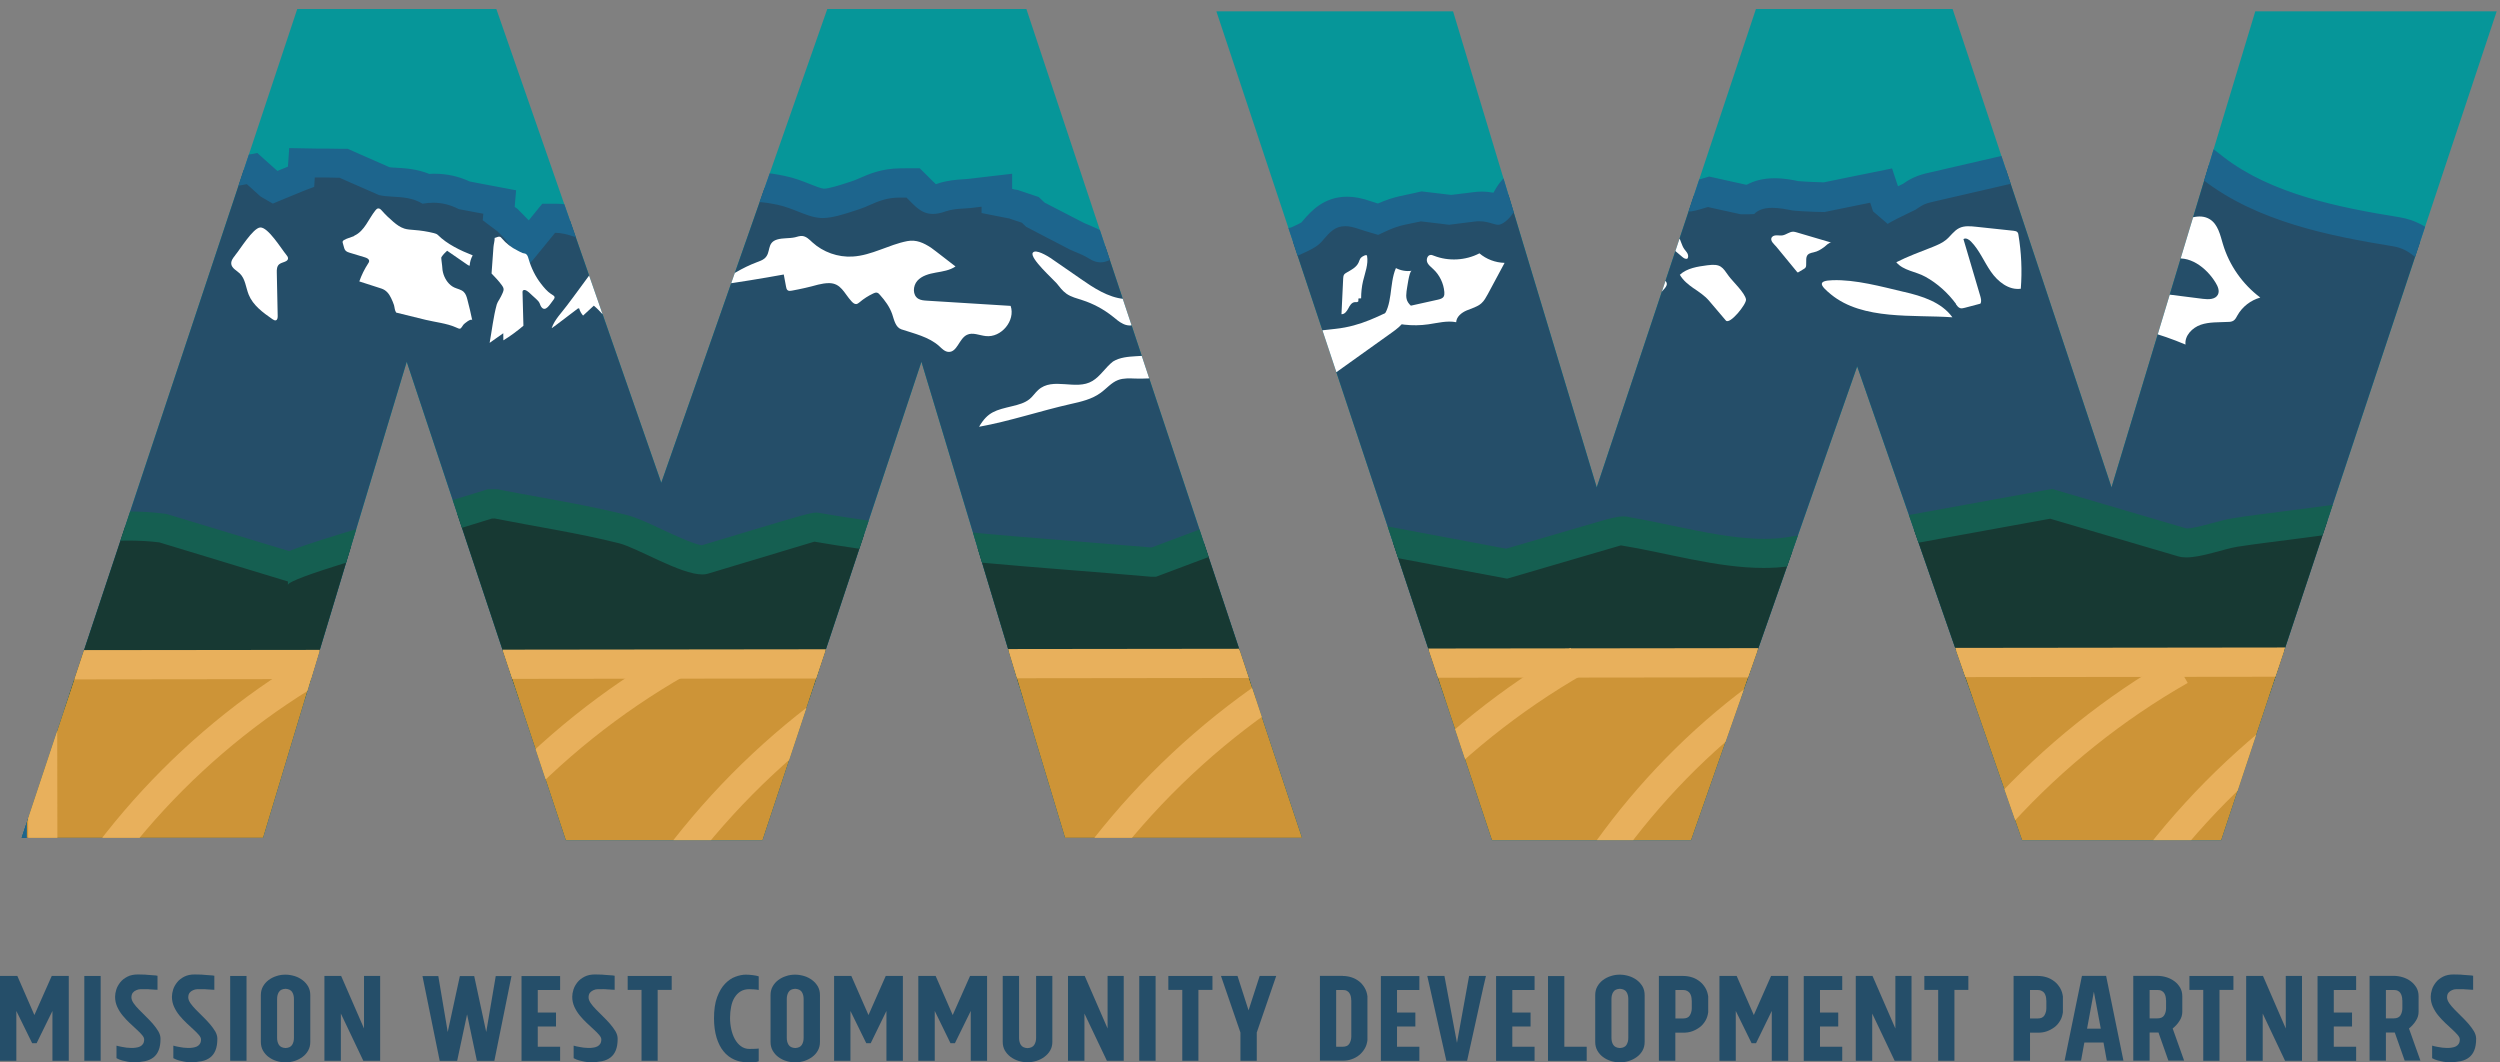 <?xml version="1.0" encoding="UTF-8"?><svg id="a" xmlns="http://www.w3.org/2000/svg" width="249.37" height="105.98" xmlns:xlink="http://www.w3.org/1999/xlink" viewBox="0 0 249.37 105.98"><rect x="0" y="0" width="249.37" height="105.98" fill="#808080" stroke="none"/><defs><clipPath id="b"><rect x="120.99" width="128.38" height="84.09" fill="none" stroke-width="0"/></clipPath><clipPath id="c"><polygon points="221.56 83.8 201.7 83.8 185.25 36.54 168.68 83.8 148.82 83.8 121.33 1.13 144.94 1.13 159.27 48.62 175.15 .9 194.77 .9 210.62 48.62 224.96 1.13 249.04 1.13 221.56 83.8" fill="none" stroke-width="0"/></clipPath><clipPath id="d"><rect x="120.99" width="128.38" height="84.09" fill="none" stroke-width="0"/></clipPath><clipPath id="e"><polygon points="221.56 83.8 201.7 83.8 185.25 36.54 168.68 83.8 148.82 83.8 121.33 1.13 144.94 1.13 159.27 48.62 175.15 .9 194.77 .9 210.62 48.62 224.96 1.13 249.04 1.13 221.56 83.8" fill="none" stroke-width="0"/></clipPath><clipPath id="f"><rect x="1.63" width="128.38" height="84.09" fill="none" stroke-width="0"/></clipPath><clipPath id="g"><polygon points="29.65 .9 49.51 .9 65.96 48.16 82.52 .9 102.38 .9 129.87 83.57 106.24 83.57 91.91 36.08 76.06 83.8 56.44 83.8 40.57 36.08 26.24 83.57 2.16 83.57 29.65 .9" fill="none" stroke-width="0"/></clipPath><clipPath id="h"><rect x="1.63" width="128.38" height="84.09" fill="none" stroke-width="0"/></clipPath><clipPath id="i"><polygon points="29.65 .9 49.51 .9 65.96 48.16 82.52 .9 102.38 .9 129.87 83.57 106.24 83.57 91.91 36.08 76.06 83.8 56.44 83.8 40.57 36.08 26.24 83.57 2.16 83.57 29.65 .9" fill="none" stroke-width="0"/></clipPath></defs><polygon points="1.63 100.84 1.63 105.81 0 105.81 0 97.35 1.73 97.35 3.43 101.25 5.16 97.35 6.86 97.35 6.86 105.81 5.23 105.81 5.23 100.84 3.65 104.06 3.21 104.06 1.63 100.84" fill="#254e69" stroke-width="0"/><rect x="8.41" y="97.35" width="1.63" height="8.46" fill="#254e69" stroke-width="0"/><path d="m15.72,98.73c-.19,0-.37-.02-.54-.03-.15,0-.29-.02-.43-.03-.14,0-.25,0-.31,0-.13,0-.27,0-.42,0s-.29.04-.43.1c-.14.06-.25.14-.34.25-.09.11-.14.27-.14.47,0,.17.07.36.21.57.14.2.32.42.54.64.22.23.45.46.7.7.25.24.48.49.7.74.22.25.39.5.54.74.14.25.21.49.21.73,0,.46-.06.84-.18,1.14s-.29.54-.52.72-.51.31-.85.38c-.34.07-.72.11-1.15.11-.19,0-.39-.02-.58-.06-.17-.03-.35-.07-.54-.12-.2-.05-.39-.13-.57-.23v-1.25c.17.05.35.09.52.12.15.03.31.05.48.08.17.02.32.03.45.03.17,0,.33,0,.49-.03.16-.02.3-.06.42-.12s.22-.15.29-.26c.07-.11.11-.26.11-.44,0-.13-.07-.28-.21-.44-.14-.17-.32-.35-.54-.55-.22-.2-.45-.41-.7-.65-.25-.23-.48-.49-.7-.75-.22-.27-.4-.56-.54-.87-.14-.31-.21-.64-.21-.99,0-.22.04-.46.12-.72s.22-.5.4-.73c.18-.23.42-.41.71-.56.29-.15.64-.22,1.05-.22.1,0,.24,0,.41.01.17,0,.36,0,.55.03.19.01.38.03.56.04.18,0,.32.03.43.05v1.4h.01Z" fill="#254e69" stroke-width="0"/><path d="m21.39,98.73c-.19,0-.37-.02-.54-.03-.15,0-.29-.02-.43-.03-.14,0-.25,0-.31,0-.13,0-.27,0-.42,0-.15,0-.29.04-.43.1-.14.06-.25.14-.34.25-.09.11-.14.27-.14.47,0,.17.07.36.21.57.14.2.32.42.54.64.22.23.45.46.7.7.25.24.48.49.7.74.22.25.39.5.54.74.14.25.21.49.21.73,0,.46-.06.84-.18,1.14-.12.3-.29.54-.52.72-.23.18-.51.31-.85.38-.34.07-.72.11-1.15.11-.19,0-.39-.02-.58-.06-.17-.03-.35-.07-.54-.12-.2-.05-.39-.13-.57-.23v-1.25c.17.05.35.09.52.12.15.03.31.05.48.08.17.02.32.03.45.03.17,0,.33,0,.49-.03s.3-.06.42-.12.22-.15.29-.26c.07-.11.11-.26.11-.44,0-.13-.07-.28-.21-.44-.14-.17-.32-.35-.54-.55-.22-.2-.45-.41-.7-.65-.25-.23-.48-.49-.7-.75-.22-.27-.4-.56-.54-.87-.14-.31-.21-.64-.21-.99,0-.22.04-.46.12-.72.08-.26.22-.5.4-.73.18-.23.42-.41.71-.56s.64-.22,1.05-.22c.1,0,.24,0,.41.01.17,0,.36,0,.55.03.19.01.38.03.56.04.18,0,.32.03.43.05v1.4h.01Z" fill="#254e69" stroke-width="0"/><rect x="22.96" y="97.35" width="1.63" height="8.46" fill="#254e69" stroke-width="0"/><path d="m29.32,99.64c0-.27-.06-.5-.18-.69-.12-.19-.34-.3-.66-.32-.32.02-.54.12-.66.32-.12.19-.18.42-.18.69v3.89c0,.27.06.5.18.69.12.19.34.3.66.32.32-.02.54-.12.66-.32.12-.19.18-.42.18-.69v-3.89Zm-.84-2.42c.3,0,.6.05.9.14.3.09.56.23.79.4.23.17.42.39.57.64.14.25.21.54.21.86v4.67c0,.32-.07.61-.21.86s-.33.47-.57.64c-.23.17-.5.31-.79.4-.29.09-.59.14-.9.14s-.6-.05-.9-.14c-.3-.09-.56-.23-.79-.4s-.42-.39-.56-.64-.21-.54-.21-.86v-4.67c0-.32.07-.61.21-.86s.33-.47.56-.64.49-.31.79-.4c.29-.1.59-.14.9-.14Z" fill="#254e69" stroke-width="0"/><polygon points="36.31 97.35 37.92 97.35 37.92 105.81 36.24 105.81 34 101.1 34 105.81 32.36 105.81 32.36 97.35 34.03 97.35 36.31 102.59 36.31 97.35 36.31 97.35" fill="#254e69" stroke-width="0"/><polygon points="48.5 102.94 49.45 97.36 51.02 97.36 49.31 105.82 47.57 105.82 46.59 101.18 45.6 105.82 43.86 105.82 42.14 97.36 43.72 97.36 44.66 102.94 45.87 97.36 47.3 97.36 48.5 102.94" fill="#254e69" stroke-width="0"/><polygon points="53.64 98.75 53.64 101 55.46 101 55.46 102.39 53.64 102.39 53.64 104.41 55.87 104.41 55.87 105.82 52.02 105.82 52.02 97.36 55.87 97.36 55.87 98.75 53.64 98.75" fill="#254e69" stroke-width="0"/><path d="m61.32,98.73c-.19,0-.37-.02-.54-.03-.15,0-.29-.02-.43-.03s-.25,0-.31,0c-.13,0-.27,0-.42,0-.15,0-.29.04-.43.1-.13.06-.25.14-.34.25-.09.11-.14.27-.14.47,0,.17.07.36.21.57.14.2.32.42.54.64.22.23.45.46.7.7.25.24.48.49.7.74.22.25.39.5.54.74.14.25.21.49.21.73,0,.46-.06.84-.18,1.14-.12.3-.29.54-.52.72-.23.18-.51.31-.85.38s-.72.11-1.15.11c-.19,0-.39-.02-.58-.06-.17-.03-.35-.07-.54-.12-.2-.05-.39-.13-.57-.23v-1.25c.17.05.35.09.52.12.15.03.31.05.48.08.17.02.32.03.45.03.17,0,.33,0,.49-.03.16-.02.3-.06.42-.12.12-.06.22-.15.29-.26.07-.11.11-.26.11-.44,0-.13-.07-.28-.21-.44-.14-.17-.32-.35-.54-.55-.22-.2-.45-.41-.7-.65-.25-.23-.48-.49-.7-.75-.22-.27-.4-.56-.54-.87-.14-.31-.21-.64-.21-.99,0-.22.04-.46.12-.72.08-.26.22-.5.4-.73.18-.23.42-.41.71-.56.29-.15.64-.22,1.05-.22.1,0,.24,0,.41.01.17,0,.36,0,.55.03.19.01.38.03.56.04.18,0,.32.03.43.05v1.4h.01Z" fill="#254e69" stroke-width="0"/><polygon points="63.99 105.81 63.99 98.74 62.61 98.74 62.61 97.35 67 97.35 67 98.74 65.6 98.74 65.6 105.81 63.99 105.81" fill="#254e69" stroke-width="0"/><path d="m71.22,101.59c0-.85.1-1.56.31-2.12.21-.56.47-1.01.79-1.34.32-.33.66-.57,1.03-.7.37-.14.72-.21,1.05-.21.22,0,.45.02.7.05.25.03.44.07.58.12v1.36c-.13-.03-.29-.05-.48-.06-.19-.01-.34-.02-.45-.02-.34,0-.63.07-.88.22-.24.15-.44.35-.6.61-.16.26-.27.56-.34.91s-.11.72-.11,1.12.04.76.12,1.13c.08.37.2.7.36.99.16.29.36.53.61.71.24.18.53.27.85.27.11,0,.26,0,.46-.01.2,0,.35-.02.46-.03v1.27s-.09.04-.19.06c-.08.02-.2.03-.35.04-.15,0-.35,0-.6,0-.47,0-.91-.09-1.31-.27s-.76-.45-1.05-.81c-.3-.36-.53-.82-.7-1.36-.17-.57-.26-1.21-.26-1.94Z" fill="#254e69" stroke-width="0"/><path d="m80.16,99.64c0-.27-.06-.5-.18-.69-.12-.19-.34-.3-.66-.32-.32.02-.54.12-.66.32-.12.19-.18.42-.18.69v3.89c0,.27.06.5.18.69.12.19.34.3.66.32.32-.02.54-.12.66-.32.12-.19.18-.42.18-.69v-3.89Zm-.84-2.42c.3,0,.6.05.9.14.3.09.56.23.79.4.23.17.42.39.57.64.14.25.21.54.21.86v4.67c0,.32-.07.61-.21.86-.14.25-.33.47-.57.64-.23.17-.5.31-.79.4-.29.09-.59.14-.9.14s-.6-.05-.9-.14c-.3-.09-.56-.23-.79-.4-.23-.17-.42-.39-.56-.64-.14-.25-.21-.54-.21-.86v-4.67c0-.32.07-.61.21-.86.14-.25.33-.47.56-.64.23-.17.49-.31.79-.4.29-.1.59-.14.9-.14Z" fill="#254e69" stroke-width="0"/><polygon points="84.83 100.84 84.83 105.81 83.2 105.81 83.2 97.35 84.92 97.35 86.63 101.25 88.35 97.35 90.06 97.35 90.06 105.81 88.42 105.81 88.42 100.84 86.85 104.06 86.41 104.06 84.83 100.84" fill="#254e69" stroke-width="0"/><polygon points="93.24 100.84 93.24 105.81 91.6 105.81 91.6 97.35 93.33 97.35 95.03 101.25 96.76 97.35 98.46 97.35 98.46 105.81 96.83 105.81 96.83 100.84 95.25 104.06 94.81 104.06 93.24 100.84" fill="#254e69" stroke-width="0"/><path d="m104.97,97.35v6.57c0,.32-.07.61-.21.85-.14.25-.33.46-.57.64-.23.18-.5.31-.8.41-.3.09-.6.14-.9.14s-.6-.05-.9-.14c-.29-.09-.56-.23-.79-.4-.23-.17-.42-.39-.57-.64-.14-.25-.21-.54-.21-.86v-6.57h1.63v6.19c0,.27.06.5.18.69.12.19.34.3.66.32.32-.02.54-.12.67-.32.12-.19.19-.42.19-.69v-6.19h1.62Z" fill="#254e69" stroke-width="0"/><polygon points="110.48 97.35 112.09 97.35 112.09 105.81 110.41 105.81 108.17 101.1 108.17 105.81 106.53 105.81 106.53 97.35 108.2 97.35 110.48 102.59 110.48 97.35" fill="#254e69" stroke-width="0"/><rect x="113.64" y="97.35" width="1.63" height="8.46" fill="#254e69" stroke-width="0"/><polygon points="117.93 105.81 117.93 98.74 116.54 98.74 116.54 97.35 120.94 97.35 120.94 98.74 119.54 98.74 119.54 105.81 117.93 105.81" fill="#254e69" stroke-width="0"/><polygon points="125.65 97.35 127.3 97.35 125.36 102.99 125.36 105.81 123.73 105.81 123.73 102.99 121.79 97.35 123.44 97.35 124.54 100.78 125.65 97.35" fill="#254e69" stroke-width="0"/><path d="m134.78,99.77c0-.13-.01-.26-.04-.38-.03-.12-.07-.23-.14-.33-.06-.1-.15-.17-.26-.23-.11-.06-.24-.08-.4-.08h-.66v5.66h.66c.31,0,.53-.1.66-.31.12-.21.19-.44.19-.71v-3.61h-.01Zm-.84-2.42c.3,0,.6.05.88.14.28.09.53.23.75.4.22.17.4.39.55.64.15.25.24.54.28.85v4.38c-.04.32-.13.61-.28.85-.15.25-.33.46-.55.64-.22.18-.47.31-.75.41-.28.1-.57.14-.88.14h-2.28v-8.46h2.28Z" fill="#254e69" stroke-width="0"/><polygon points="139.35 98.75 139.35 101 141.18 101 141.18 102.39 139.35 102.39 139.35 104.41 141.58 104.41 141.58 105.82 137.74 105.82 137.74 97.36 141.58 97.36 141.58 98.75 139.35 98.75" fill="#254e69" stroke-width="0"/><path d="m144.27,105.81l-1.9-8.46h1.71l1.25,6.67,1.21-6.67h1.68c-.16.65-.31,1.34-.47,2.06-.16.72-.31,1.45-.48,2.19-.16.74-.32,1.46-.48,2.18-.16.72-.31,1.39-.45,2.03h-2.08Z" fill="#254e69" stroke-width="0"/><polygon points="150.85 98.75 150.85 101 152.67 101 152.67 102.39 150.85 102.39 150.85 104.41 153.07 104.41 153.07 105.82 149.23 105.82 149.23 97.36 153.07 97.36 153.07 98.75 150.85 98.75" fill="#254e69" stroke-width="0"/><polygon points="156.04 104.41 158.27 104.41 158.27 105.82 154.41 105.82 154.41 97.36 156.04 97.36 156.04 104.41" fill="#254e69" stroke-width="0"/><path d="m162.42,99.64c0-.27-.06-.5-.18-.69-.12-.19-.34-.3-.66-.32-.32.02-.54.12-.66.32-.12.19-.18.42-.18.69v3.89c0,.27.06.5.18.69.12.19.34.3.66.32.32-.02.54-.12.66-.32.12-.19.18-.42.18-.69v-3.89Zm-.84-2.42c.3,0,.6.05.9.14.29.09.56.23.79.4.23.17.42.39.57.64.14.25.21.54.21.86v4.67c0,.32-.07.61-.21.86-.14.25-.33.47-.57.64-.23.17-.5.31-.79.4-.29.09-.59.14-.9.14s-.6-.05-.9-.14c-.3-.09-.56-.23-.79-.4s-.42-.39-.56-.64-.21-.54-.21-.86v-4.67c0-.32.07-.61.21-.86s.33-.47.56-.64.49-.31.79-.4c.29-.1.59-.14.9-.14Z" fill="#254e69" stroke-width="0"/><path d="m168.74,99.78c0-.13-.01-.26-.04-.38-.03-.12-.08-.23-.14-.33-.07-.1-.16-.17-.27-.23-.11-.06-.24-.09-.4-.09h-.77v2.84h.77c.32,0,.54-.1.67-.31.12-.21.19-.44.19-.7v-.8h-.01Zm-3.28-2.43h2.45c.3,0,.6.05.88.14.28.09.53.23.76.41.23.18.41.4.56.65s.24.54.28.85v1.57c-.04.31-.13.6-.28.85s-.33.47-.56.64c-.23.17-.48.31-.76.41-.28.1-.57.14-.88.14h-.8v2.8h-1.64v-8.47Z" fill="#254e69" stroke-width="0"/><polygon points="173.14 100.84 173.14 105.81 171.51 105.81 171.51 97.35 173.23 97.35 174.94 101.25 176.66 97.35 178.37 97.35 178.37 105.81 176.73 105.81 176.73 100.84 175.16 104.06 174.72 104.06 173.14 100.84" fill="#254e69" stroke-width="0"/><polygon points="181.54 98.75 181.54 101 183.36 101 183.36 102.39 181.54 102.39 181.54 104.41 183.76 104.41 183.76 105.82 179.92 105.82 179.92 97.36 183.76 97.36 183.76 98.75 181.54 98.75" fill="#254e69" stroke-width="0"/><polygon points="189.06 97.35 190.67 97.35 190.67 105.81 188.99 105.81 186.75 101.1 186.75 105.81 185.11 105.81 185.11 97.35 186.78 97.35 189.06 102.59 189.06 97.35 189.06 97.35" fill="#254e69" stroke-width="0"/><polygon points="193.33 105.81 193.33 98.74 191.95 98.74 191.95 97.35 196.34 97.35 196.34 98.74 194.95 98.74 194.95 105.81 193.33 105.81" fill="#254e69" stroke-width="0"/><path d="m204.11,99.78c0-.13-.01-.26-.04-.38s-.08-.23-.14-.33c-.07-.1-.16-.17-.27-.23-.11-.06-.24-.09-.4-.09h-.77v2.84h.77c.32,0,.54-.1.67-.31.12-.21.19-.44.19-.7v-.8h-.01Zm-3.27-2.43h2.45c.3,0,.6.05.88.14.28.09.53.23.76.41.23.18.41.4.56.65s.24.54.28.85v1.57c-.04.31-.13.6-.28.85s-.33.47-.56.64c-.23.17-.48.31-.76.41-.28.1-.57.14-.88.14h-.8v2.8h-1.64v-8.47Z" fill="#254e69" stroke-width="0"/><path d="m209.55,102.61l-.69-3.69-.68,3.69h1.37Zm2.24,3.19h-1.64l-.33-1.81h-1.91l-.33,1.81h-1.64l1.73-8.46h2.41l1.73,8.46Z" fill="#254e69" stroke-width="0"/><path d="m216.05,99.77c0-.13-.01-.26-.04-.38-.03-.12-.07-.23-.14-.33-.06-.1-.15-.17-.26-.23-.11-.06-.24-.08-.4-.08h-.79v2.83h.79c.31,0,.53-.1.66-.3.12-.2.19-.44.19-.7v-.81h-.01Zm-.76,3.22h-.87v2.81h-1.63v-8.46h2.42c.3,0,.6.05.9.14.29.09.56.23.79.4.23.17.42.39.57.64.14.25.21.54.21.86v1.54c0,.32-.09.63-.28.91-.18.29-.41.54-.68.76l1.14,3.2h-1.57l-.99-2.81Z" fill="#254e69" stroke-width="0"/><polygon points="219.77 105.81 219.77 98.74 218.39 98.74 218.39 97.35 222.78 97.35 222.78 98.74 221.39 98.74 221.39 105.81 219.77 105.81" fill="#254e69" stroke-width="0"/><polygon points="228 97.35 229.62 97.35 229.62 105.81 227.93 105.81 225.7 101.1 225.7 105.81 224.05 105.81 224.05 97.35 225.73 97.35 228 102.59 228 97.35" fill="#254e69" stroke-width="0"/><polygon points="232.79 98.75 232.79 101 234.61 101 234.61 102.39 232.79 102.39 232.79 104.41 235.02 104.41 235.02 105.82 231.17 105.82 231.17 97.36 235.02 97.36 235.02 98.75 232.79 98.75" fill="#254e69" stroke-width="0"/><path d="m239.62,99.77c0-.13-.01-.26-.04-.38-.03-.12-.07-.23-.14-.33-.06-.1-.15-.17-.26-.23-.11-.06-.24-.08-.4-.08h-.79v2.83h.79c.31,0,.53-.1.66-.3.12-.2.19-.44.19-.7v-.81h-.01Zm-.76,3.22h-.87v2.81h-1.63v-8.46h2.42c.3,0,.6.05.9.14.29.09.56.23.79.4.23.17.42.39.57.64.14.25.21.54.21.86v1.54c0,.32-.09.63-.28.91-.18.29-.41.54-.68.76l1.14,3.2h-1.57l-.99-2.81Z" fill="#254e69" stroke-width="0"/><path d="m246.7,98.73c-.19,0-.37-.02-.54-.03-.15,0-.29-.02-.43-.03-.14,0-.25,0-.31,0-.13,0-.27,0-.42,0-.15,0-.29.04-.43.1-.13.06-.25.14-.34.25-.09.11-.14.27-.14.47,0,.17.07.36.21.57.14.2.32.42.54.64.22.23.45.46.7.7.25.24.48.49.7.74.22.25.39.5.54.74.14.25.21.49.21.73,0,.46-.06.84-.18,1.14-.12.3-.29.54-.52.72-.23.18-.51.31-.85.38s-.72.11-1.15.11c-.19,0-.39-.02-.58-.06-.17-.03-.35-.07-.54-.12-.2-.05-.39-.13-.57-.23v-1.25c.17.05.35.09.52.12.15.03.31.05.48.08.17.02.32.03.45.03.17,0,.33,0,.49-.03s.3-.06.42-.12c.12-.06.22-.15.29-.26.07-.11.11-.26.11-.44,0-.13-.07-.28-.21-.44-.14-.17-.32-.35-.54-.55-.22-.2-.45-.41-.7-.65-.25-.23-.48-.49-.7-.75-.22-.27-.4-.56-.54-.87-.14-.31-.21-.64-.21-.99,0-.22.04-.46.12-.72s.22-.5.4-.73c.18-.23.42-.41.71-.56.29-.15.64-.22,1.05-.22.1,0,.24,0,.41.01.17,0,.36,0,.55.03.19.01.38.03.56.04.18,0,.32.03.43.05v1.4h.01Z" fill="#254e69" stroke-width="0"/><g clip-path="url(#b)"><g clip-path="url(#c)"><polygon points="221.56 83.8 201.7 83.8 185.25 36.54 168.68 83.8 148.82 83.8 121.33 1.13 144.94 1.13 159.27 48.62 175.15 .9 194.77 .9 210.62 48.62 224.96 1.13 249.04 1.13 221.56 83.8" fill="#069699" stroke-width="0"/></g></g><g clip-path="url(#d)"><g clip-path="url(#e)"><path d="m100.39,98.11c-14.36,0-28.82-.03-42.89-.07h-.9c-14.05-.03-28.48-.07-42.83-.07-3.27,0-12.22,0-12.22,0v-2.53s-.05-34.25-.05-34.25c0-3.47-.17-7.05-.35-10.84-.38-8.18-.77-16.59.5-24.32l.31-1.86,1.96-.17h.11c.07,0,3.24.34,5.36,1.41,1.49-.73,2.98-.97,4.07-1.07.05-.02.76-.28.76-.28l.2.04,1.02-.5,1.97-2,2.52-3.35.82-.17,1.1-.64,3.28-.62,1.81,1.62.46.26c.77-.32,1.53-.64,2.31-.95.1-.04.21-.08.32-.13l.09-1.38,4.15.06,4.08,1.78c.28.05.64.07,1.01.1.91.05,2.02.12,3.13.65.26-.03.52-.04.78-.04,1.06,0,2.08.24,3.03.71l3.55.68-.1,1.16.79.6.14.12.8.82.1.12.27.36c.26.35.52.7.8,1.02l2.08-2.55h.69c1.01,0,1.95.31,2.77.59.45.15.88.3,1.27.37l.31.05,1.33.65.03-1.98,2.62.94c.62-.29,1.18-.43,1.29-.45.21-.03.43-.05.65-.05.66,0,1.22.14,1.72.26.2.05.48.12.58.12,1.19-.06,2.27-.84,2.96-1.47l.08-.07c.6-.56,1.33-1.24,2.39-1.66.66-.26,1.36-.39,2.16-.39.84,0,1.63.15,2.37.3.85.17,1.61.48,2.29.74.67.27,1.3.52,1.81.55h.12c.74,0,1.83-.35,2.78-.67l.37-.12c.36-.12.68-.26,1-.4.85-.37,1.92-.83,3.45-.85h1.36s1.07,1.05,1.07,1.05c.57.57.81.57.95.57.21,0,.49-.06.84-.18.79-.27,1.55-.32,2.18-.36.21,0,.41-.03.59-.05l2.72-.32v1.07l1.61.32.15.04,1.58.54.5.47,4.17,2.17c.07.03.22.09.37.15.54.23,1.11.46,1.68.81.21.13.31.15.35.15.06,0,.14-.03.25-.08l1.19-.56,1.6.98h2.91c1.64-.01,3.58.02,5.53.2.02-.01.05-.03.07-.04.54-.29,1.14-.44,1.79-.44.57,0,1.16.12,1.72.34l1.81-.64.22-.05,2.16-.33.33-.15c.56-.25,1.14-.52,1.37-.79l.15-.24c.72-.83,1.61-1.86,3.29-1.86.56,0,1.12.11,1.91.38.42.14.83.26,1.28.39.46-.22.96-.45,1.51-.63.62-.2,1.23-.32,1.78-.43.21-.04,1.03-.22,1.03-.22l2.89.35,2.47-.31c.19-.02.38-.04.57-.04.71,0,1.29.16,1.67.27.03,0,.05.02.08.02.26-.21.5-.54.75-1,.22-.41.6-1.1,1.39-1.59.84-.52,1.73-.52,2.11-.52h.11c1.34,0,2.71-.1,4.03-.19l.51-.04c.2-.01.39-.02.59-.02.85,0,1.7.11,2.43.22.64.09,1.24.17,1.76.17.19,0,.35,0,.51-.04l.13-.02c.23-.02.43-.03.62-.03,1.59,0,3.03.63,4.14,1.83.25,0,.74-.16,1.17-.29l.78-.24,3.45.76h.68c.51-.35,1.25-.64,2.32-.64.85,0,1.73.17,2.14.25l.13.03c.18.02,1.59.12,2.79.13l5.71-1.16.56,1.69.39.33c.43-.22.97-.49,1.68-.83l.18-.09.06-.04c.22-.15.49-.33.83-.49.47-.22.91-.33,1.23-.4l11.9-2.75c.62-.14,1.39-.32,2.26-.32.25,0,.48,0,.7.04,1.4.17,2.47.98,3.33,1.63.26.2.5.39.72.52h1.98l.18.02,1.9.28c.37-.21.91-.53,1.13-.66.83-.5,1.27-.77,1.7-.91l1.25-.45,1.06.81c5.06,3.88,12.03,5.28,18.14,6.27,1.34.22,2.2.79,2.85,1.32l.9.72v1.15c.01,8.05-.08,16.28-.16,24.23-.08,7.98-.17,16.21-.16,24.28v6.31c0,3.83-.01,7.8.02,11.69l.03,4.13h-1.04s-.03,1.02-.03,1.02l-1.45-.04h-5.58c-4.41,0-17.24.03-17.24.03l-106.87.13c-3.28.04-6.55.04-9.83.04Z" fill="#254e69" stroke-width="0"/><path d="m206.84,14.13c-1.03,0-1.94.21-2.6.36l-11.89,2.75c-.36.08-.91.21-1.53.5-.43.21-.77.43-.99.59l-.08.04c-.15.07-.29.14-.43.21l-.59-1.78-2.55.52-.85.17-1.37.28-1.37.28-.67.14c-1.02-.02-2.16-.09-2.47-.12h-.05c-.49-.11-1.41-.29-2.4-.29-1.17,0-2.07.27-2.75.64h-.11l-2.67-.59-.25-.06-.74-.16-.73.22-.25.07-.16.05c-.09.03-.2.06-.3.09-1.29-1.11-2.86-1.69-4.58-1.69-.24,0-.48,0-.72.03h-.1s-.13.03-.13.03c-.1.02-.19.02-.3.02-.41,0-.97-.08-1.55-.16-.78-.11-1.66-.23-2.62-.23-.25,0-.48.01-.7.02l-.51.04c-1.3.09-2.65.19-3.93.19h-.06c-.5,0-1.72,0-2.92.74-1.12.69-1.64,1.64-1.9,2.1-.02.03-.04.06-.05.09-.34-.06-.74-.11-1.18-.11-.26,0-.51.02-.75.05l-1.38.17-.9.11-.44-.05-1.85-.22-.17-.02-.5-.06-.49.11-.16.04c-.19.04-.38.08-.56.12-.59.12-1.25.25-1.96.48-.43.14-.82.3-1.18.46-.24-.07-.47-.14-.69-.22-.93-.32-1.66-.46-2.38-.46-2.35,0-3.63,1.48-4.4,2.37l-.15.18c-.16.11-.61.32-.91.46-.05.02-.1.05-.16.07l-1.14.18-.71.11h-.09s-.31.03-.31.03l-.26.09-.09.03-1.19.42c-.56-.16-1.13-.25-1.7-.25-.76,0-1.48.15-2.15.45-1.86-.15-3.68-.18-5.26-.18h-2.49l-.12-.07-.45-.28-1.34-.83-1.43.67-.05.02c-.54-.3-1.05-.51-1.47-.69-.14-.06-.26-.11-.38-.16l-2.15-1.11-1.78-.92-.13-.12-.46-.44-.6-.2-.2-.07-.34-.11-.68-.23-.06-.02-.18-.06-.19-.04h-.06s-.34-.08-.34-.08v-1.51l-3.26.38-1.09.13c-.16.02-.33.03-.51.04-.67.04-1.58.1-2.57.43-.07.02-.13.04-.18.06-.03-.02-.06-.05-.09-.09l-.2-.19-.17-.17-.29-.29-.86-.85h-1.21s-.41.01-.41.01h-.35c-1.83.02-3.09.57-4.01.97-.32.14-.59.26-.86.34l-.37.12c-.77.25-1.83.59-2.34.6-.29-.02-.86-.25-1.37-.45-.73-.29-1.55-.62-2.53-.82-.81-.17-1.68-.33-2.66-.33s-1.87.16-2.71.5c-1.3.52-2.19,1.34-2.84,1.95l-.08.08c-.39.36-1.13.96-1.91,1.07-.09-.02-.18-.04-.27-.07-.52-.13-1.23-.3-2.07-.3-.3,0-.59.02-.88.07-.21.03-.62.14-1.11.32l-.16-.06-3.85-1.38-.03,1.9c-.28-.06-.64-.18-1.01-.31-.88-.3-1.98-.67-3.23-.67h-1.39l-.88,1.08-.47.58-.04-.05-.13-.13-.04-.04-.34-.35-.35-.35-.05-.05-.15-.16-.18-.13-.06-.04-.06-.04.14-1.66-2.59-.49-.86-.16-1.18-.23c-1.1-.51-2.27-.77-3.48-.77-.18,0-.36,0-.54.02-1.24-.5-2.44-.57-3.29-.62-.23,0-.5-.03-.68-.05l-2.35-1.03-1.11-.49-.18-.08-.54-.24h-.59s-.2,0-.2,0l-1.35-.02h-.92s-2.77-.05-2.77-.05l-.13,1.85c-.35.14-.7.29-1.05.43l-.57-.51-.36-.32-1.07-.96-1.42.27-.48.09-.84.16-.84.16-.16.03-.49.09-.43.25-.14.08-.44.25-.09.05h-.06s-1.07.24-1.07.24l-.66.87-.22.29-1.92,2.54-1.72,1.75-.36.18-.11-.02-.74.27-.24.09c-1.03.11-2.35.34-3.72.9-2.4-1.01-5.29-1.27-5.33-1.27h-.26s-.05,0-.05,0l-.78.07-2.27.19-.37,2.24-.12.74c-1.3,7.88-.9,16.37-.52,24.58.18,3.78.34,7.36.35,10.82l.04,34.25v1.09s.03,2.9.03,2.9h3.88c3.28,0,6.58-.01,9.88-.01,14.46,0,29.07.03,43.19.07,14.13.03,28.76.07,43.24.07,3.31,0,6.61,0,9.91-.01l106.87-.13h2.23c3.47,0,10.18-.02,15.01-.03h5.54l2.89.05.04-1.03h1.1s-.02-2.92-.02-2.92v-1.34s-.02-1.34-.02-1.34c-.03-3.99-.03-8.05-.02-11.97v-6.02c-.01-8.06.08-16.28.16-24.24.09-7.99.17-16.22.16-24.27v-1.85l-1.08-.87-.36-.29c-.76-.61-1.85-1.35-3.54-1.62-5.95-.96-12.7-2.3-17.49-5.99l-.42-.33-1.26-.97-1.5.54-.5.18c-.56.2-1.07.51-1.93,1.02-.27.16-.5.3-.69.41l-1.32-.2h-.07s-.21-.04-.21-.04h-1.7c-.1-.07-.2-.15-.29-.22-.89-.68-2.24-1.7-4.04-1.92-.3-.01-.59-.02-.89-.02Zm0,2.91c.18,0,.35.01.52.03,1.01.12,1.87.77,2.62,1.34.31.24.6.46.87.61l.14.08.1.12h2.5s2.28.35,2.28.35c.35-.15,1.19-.66,1.66-.94.73-.44,1.12-.67,1.4-.77l.5-.18.42.33c5.34,4.09,12.51,5.53,18.81,6.55.94.15,1.55.52,2.17,1.01l.36.29v.46c.01,8.04-.08,16.26-.16,24.21-.09,7.97-.17,16.22-.16,24.3v6.01c0,3.93-.01,8,.02,12v1.34s.02,1.34.02,1.34h-.97s-.02,0-.02,0l-.03.96h-5.62c-4.83.01-11.55.02-15.02.03h-2.23l-106.87.13c-3.29,0-6.59,0-9.9,0-14.48,0-29.06-.03-43.23-.07-14.17-.03-28.74-.07-43.2-.07-3.3,0-6.6,0-9.88,0h-.97v-.96s-.01-.12-.01-.12l-.04-34.25c0-3.52-.17-7.13-.35-10.95-.38-8.06-.76-16.4.48-23.97l.12-.74.75-.06h.09s3.72.47,5.29,1.63c1.55-.95,3.24-1.22,4.47-1.32.02-.01.04-.02.06-.03.07-.03.14-.06.21-.09l.25-.09.26.05h.03l1.67-.82,2.21-2.24,2.03-2.7.22-.29.36-.08c.05,0,.1-.02.15-.03l.5-.29.44-.26.14-.08.16-.03.84-.16.84-.16.48-.09.36.32,1.02.92,1,.58.22.12.54-.23c.81-.34,1.61-.67,2.43-1,.39-.16.78-.3,1.15-.44v-.03l.06-.91h.92s1.35.03,1.35.03h.2l.18.08,1.11.49,2.65,1.16c.42.1.89.13,1.39.16.93.05,1.98.11,2.95.7.35-.06.7-.1,1.05-.1h.01c.89,0,1.75.22,2.55.64l1.59.3.86.16-.06.65.46.35.91.68.06.04.05.05.35.35.34.35.04.04.04.05.03.04c.51.68,1.04,1.41,1.67,1.99.27.25.44.37.59.37.18,0,.33-.17.6-.51.69-.85,1.38-1.7,2.08-2.55,1.25,0,2.51.69,3.75.94l.14.02.13.06,1.27.62c.09.02.17.03.26.05.37.06.79.14,1.2.37.15.08.22.09.24.09s.06-.01.11-.04v-.46l.02-1.35,1.28.46.02.02c.61-.41,1.38-.6,1.39-.6.13-.02.27-.03.42-.03.48,0,.93.11,1.36.22.34.08.66.16.92.16h.05c1.66-.09,3.04-1.06,3.9-1.86l.08-.08c.53-.49,1.13-1.05,1.93-1.37.49-.19,1.01-.29,1.61-.29h.01c.69,0,1.37.13,2.07.27.72.15,1.39.41,2.05.67.78.31,1.51.6,2.25.65.07,0,.14.01.21.01.97,0,2.18-.39,3.24-.74l.37-.12c.41-.13.77-.29,1.13-.45.81-.35,1.64-.72,2.88-.73h.76l.29.29.17.17.18.18c.69.69,1.28.99,1.98.99.37,0,.8-.08,1.3-.26.61-.21,1.24-.25,1.81-.28.23-.01.46-.03.67-.05l1.09-.13v.63l1.67.33,1.02.2h.06s.06.03.06.03l.68.23.34.11.2.07.15.15.26.25,2.13,1.11,2.23,1.16c.18.08.35.15.53.23.47.19.95.39,1.41.68.39.25.76.37,1.12.37.28,0,.56-.07.87-.21l.48-.23.45.28.77.47.06.03h3.31c1.82,0,3.76.03,5.71.23.07,0,.14.02.21.02.02,0,.04-.03.06-.04.08-.06.19-.14.32-.21.33-.17.69-.26,1.09-.26.55,0,1.13.17,1.61.46l2.26-.8.09-.03h.09s.71-.12.71-.12l1.55-.24c.17-.08.34-.16.51-.23.73-.33,1.42-.65,1.88-1.15l.19-.22c.66-.76,1.18-1.36,2.19-1.36.38,0,.81.09,1.42.3.44.15.89.28,1.37.42.17.05.34.1.5.15.12-.06.24-.11.36-.17.47-.22.95-.45,1.48-.62.54-.18,1.08-.28,1.61-.39.21-.04.43-.09.64-.13l.16-.04.17.02,1.85.22.8.1,1.26-.16,1.38-.17c.13-.02.26-.02.39-.02.51,0,.93.12,1.26.22.24.07.44.13.61.13.12,0,.3-.03.59-.23.47-.32.88-.82,1.3-1.58l.02-.04c.17-.31.4-.73.86-1.01.49-.3,1.04-.3,1.34-.3h.11c1.38,0,2.79-.1,4.13-.2l.51-.04c.16-.01.33-.02.49-.02h0c.74,0,1.49.1,2.22.2.69.09,1.34.18,1.96.18h.01c.27,0,.52-.02.74-.06h.03s.03-.01.03-.01c.15,0,.3-.02.44-.02h.01c1.19,0,2.23.46,3.07,1.37.32.32.64.45,1.06.45.47,0,1.02-.17,1.6-.34l.16-.05.25-.07.25.06,3,.66h.9s.46-.02.46-.02c.3-.33.84-.62,1.79-.62h.01c.69,0,1.44.15,1.85.23l.14.03c.25.04,1.95.15,3.21.16l.98-.2,1.37-.28,1.37-.28.85-.17.27.82v.03s1.47,1.26,1.47,1.26c.51-.31,1.29-.7,2.5-1.28.13-.06.23-.11.28-.13.06-.04.11-.07.16-.11.18-.12.38-.26.62-.38.33-.16.65-.23.94-.3l11.9-2.75c.6-.21,1.26-.36,1.96-.36" fill="#1d658d" stroke-width="0"/><path d="m123.38,32.65c.25.09.47-.16.66-.35.36-.38.87-.59,1.35-.8.08-.04.16-.08.21-.15.3-.51-.16-2.61-1.02-2.21-.34.15-1.18,3.52-1.2,3.51Z" fill="#fff" stroke-width="0"/><path d="m135.5,29.77c.09,0,.18,0,.27-.01,0-.58.06-1.16.19-1.72.2-.84.55-1.68.4-2.52-.03-.19-.47.05-.6.18-.13.13-.17.33-.25.5-.22.47-.72.72-1.17.98-.11.06-.22.13-.28.23-.06.11-.07.23-.08.36-.06,1.19-.12,2.38-.17,3.57.31.02.53-.29.68-.57.14-.28.33-.6.64-.63.07,0,.15,0,.22,0,.22-.06.12-.14.15-.36Z" fill="#fff" stroke-width="0"/><path d="m140.81,27.01c-.53.08-1.09-.02-1.57-.27-.71,1.64-.25,3.77-1.48,5.08,1.49.57,3.14.76,4.72.53.92-.13,1.86-.39,2.77-.21.03-.55.53-.95,1.04-1.17s1.07-.35,1.48-.72c.28-.25.45-.58.63-.9.56-1.04,1.12-2.09,1.68-3.13-.91-.02-1.82-.36-2.51-.95-1.38.72-3.09.81-4.54.24-.11-.04-.22-.09-.33-.08-.31.02-.45.43-.34.72s.38.48.6.69c.64.59,1.04,1.43,1.11,2.29.01.16.01.33-.07.46-.12.19-.36.25-.57.3-.9.2-1.81.4-2.7.6-.48-.44-.5-.85-.43-1.43.04-.22.26-2,.5-2.04Z" fill="#fff" stroke-width="0"/><path d="m158.21,24.37c.02-.08,1.52,0,1.68-.02.44-.02.81-.14,1.13-.48.05-.05.1-.12.11-.19.02-.16-.12-.28-.27-.35-.34-.17-.74-.19-1.12-.25-1.44-.21-2.84-.9-4.28-.7-.13.02-.29.06-.34.18-.07.16.08.32.17.46.62.97-.85,1.22-.67,2.04.02.09.09.16.16.22,1.12,1.08,2.19,2.21,3.2,3.39.16.19.35.39.59.42.25.03.48-.14.6-.36.18-.34.1-.77-.07-1.11-.17-.35-.43-.64-.62-.98-.39-.68-.49-1.52-.27-2.27Z" fill="#fff" stroke-width="0"/><path d="m167.81,25.63c.14.12.34.25.51.16.11-.14.08-.35,0-.51-.08-.16-.22-.29-.32-.44-.26-.37-.33-.84-.56-1.23-.24-.41-.77-1.08-1.26-1.2-.3-.07-1.22.22-1.29.56-.06.3,1.15,1.14,1.4,1.35.49.44,1,.87,1.52,1.31Z" fill="#fff" stroke-width="0"/><path d="m182.68,24.2c-1.15-.34-2.31-.68-3.46-1.02-.12-.03-.23-.07-.35-.07-.38,0-.7.31-1.08.37-.3.05-.81-.12-1.04.17-.27.35.26.74.46.99.67.82,1.34,1.64,2.03,2.47.02.02.04.05.07.06.03.01.07,0,.1-.03.17-.1.33-.2.5-.3.07-.04.15-.09.2-.17.04-.06.04-.14.05-.21.04-.39-.11-.93.29-1.15.14-.07.3-.11.45-.14.42-.09.7-.27,1.05-.52.14-.11.53-.51.73-.45Z" fill="#fff" stroke-width="0"/><path d="m189.9,29.11c1.83.42,3.76,1.03,4.85,2.54-3.86-.28-8.94.32-12.11-2.28-1.1-.9-1.39-1.37.15-1.42,2.3-.08,4.89.64,7.1,1.16Z" fill="#fff" stroke-width="0"/><path d="m195.1,30.35c.12.16.24.33.43.39.15.04.31,0,.46-.04.52-.14,1.03-.28,1.55-.41.13-.22.06-.5-.01-.75-.56-1.89-1.12-3.79-1.68-5.69.24-.16.56.04.76.25.84.86,1.29,2.01,1.98,3,.68.99,1.79,1.87,2.98,1.7.14-1.8.06-3.61-.24-5.4-.01-.08-.03-.16-.08-.22-.09-.12-.25-.14-.39-.16-1.25-.13-2.5-.27-3.75-.4-.57-.06-1.17-.12-1.68.13-.53.26-.86.8-1.32,1.18-.39.32-.86.51-1.32.7-1.21.48-2.49.94-3.64,1.53.72.85,1.94.91,2.89,1.44,1.21.66,2.27,1.63,3.08,2.73Z" fill="#fff" stroke-width="0"/><path d="m210.56,22.34c-1-.8-2.02-1.6-3.02-2.4-1.53.45-3.06.9-4.59,1.35,1.96,2.02,3.91,4.05,5.87,6.08.23.23.46.5.5.82.02.26-.09.51-.22.75-.44.8-1.01,1.51-1.71,2.11.5.84,1.62,1.01,2.6,1.14,2.76.36,5.46,1.1,8.01,2.18-.1-.89.68-1.69,1.53-1.98.85-.29,1.8-.23,2.71-.28.19,0,.38-.02.54-.12.19-.12.29-.33.4-.53.48-.86,1.32-1.51,2.28-1.78-1.77-1.33-3.1-3.22-3.73-5.34-.27-.91-.49-1.95-1.29-2.46-1.04-.66-2.41-.05-3.48.56-.5.29-1.01.58-1.37,1.02.97.18,1.11,1.49,1,2.46,1.71-.59,3.5.76,4.42,2.29.22.36.41.81.22,1.18-.25.49-.94.49-1.49.42-1.82-.23-3.64-.46-5.46-.69-.49-.06-1-.13-1.41-.39-.58-.37-.88-1.04-1.15-1.67-.38-.91-.99-1.91-1.2-2.87-.04-.2.03-1.86.05-1.85Z" fill="#fff" stroke-width="0"/><path d="m161.5,27.29c.68.53,1.54.84,2.12,1.48.59.67.77,1.58.93,2.45.31-.87.79-1.67,1.41-2.35.15-.17.32-.36.3-.58-.02-.18-.16-.33-.3-.45-.63-.59-1.27-1.18-1.91-1.77-.15-.14-.3-.28-.49-.35-.17-.06-.35-.07-.53-.07-.92,0-1.83-.07-2.72-.16.09.71.62,1.36,1.18,1.8Z" fill="#fff" stroke-width="0"/><path d="m111.02,36.06c.68-.42,1.51-.48,2.32-.53,3.26-.2,6.52-.37,9.79-.52-2.91,1.87-6.41,2.85-9.89,2.75-.57-.02-1.17-.06-1.72.15-.68.26-1.15.86-1.74,1.28-.86.63-1.94.88-2.98,1.11-3.06.69-6.05,1.71-9.14,2.27.88-1.51,1.68-1.66,3.33-2.06.61-.15,1.24-.31,1.73-.72.31-.26.53-.61.83-.88,1.47-1.36,3.77.09,5.42-.91.79-.47,1.31-1.37,2.05-1.94Z" fill="#fff" stroke-width="0"/><path d="m133.23,32.8c-2.47.27-4.94.55-7.41.82-.3.47-.02,1.1.37,1.51.39.4.9.71,1.17,1.2.33.59.24,1.31.12,1.98-.32,1.75-.82,3.46-1.5,5.11.99.1,2-.02,2.93-.36.32-.12.64-.26.87-.51.68-.73.3-1.93.65-2.86.26-.68.89-1.15,1.48-1.57,2.32-1.65,4.62-3.3,6.94-4.96.46-.33.94-.68,1.21-1.18.26-.5.24-1.2-.22-1.55-2.28,1.08-4.04,2.09-6.62,2.37Z" fill="#fff" stroke-width="0"/><path d="m168.96,28.77c.52.36,1.06.71,1.49,1.2.57.66,1.14,1.33,1.7,2,.38.46,2.09-1.65,2.01-2.11-.11-.65-1.31-1.77-1.71-2.31-.64-.9-.8-1.27-2.14-1.09-.98.13-2.03.28-2.75.95.34.58.85.98,1.39,1.36Z" fill="#fff" stroke-width="0"/><path d="m115,32.14l4.03-.06c.07,0,.15.01.17.08.01.04-.02.09-.04.13-.23.32-.45.63-.68.95.94.05,1.89-.01,2.82-.17l1.28-3.09c-.97-.06-1.97.19-2.82.66-1.48-.86-3.33-.98-4.8-1.86.04.03-.19,1.34-.19,1.51,0,.61.05,1.25.23,1.85Z" fill="#fff" stroke-width="0"/><path d="m9.84,69.44c-4.35,0-6.96-.82-8.19-2.57-1.22-1.74-1.09-5.13-.8-9.37.08-1.17.16-2.28.14-2.96l-.04-1.5h1.5c1.66,0,3.39-.14,5.05-.27,1.73-.14,3.52-.28,5.3-.28,1.2,0,2.29.06,3.32.2l.12.02,12.66,3.84c1.51-.67,4.42-1.6,10.03-3.23.57-.17,1-.29,1.2-.35l8.72-2.68h.6l.14.03c1.34.27,2.7.51,4.05.76,2.79.51,5.68,1.03,8.48,1.74.84.21,1.95.73,3.21,1.32,1.57.74,3.72,1.74,4.73,1.74.09,0,.12,0,.12,0q10.85-3.26,11.06-3.26h.12l.12.02c8.56,1.48,17.36,2.18,25.88,2.86,2.51.2,5.02.4,7.55.62h.14l11.48-4.31,23.73,4.47,11.33-3.31.33.05c1.5.24,3.08.57,4.59.89,3.14.66,6.38,1.34,9.41,1.34.85,0,1.66-.05,2.42-.16,2.02-.29,4.06-.69,6.06-1.08,1.01-.2,2.04-.4,3.05-.58l17.16-3.12s13.02,3.83,13.12,3.86c.05.02.18.04.39.04.76,0,1.89-.3,2.87-.57.72-.2,1.4-.38,2.02-.48,1.49-.23,3-.42,4.5-.61.73-.09,1.47-.19,2.21-.28l13.38-1.78-.89,2.7c0,1.18-.03,2.36-.05,3.56-.07,3.37-.14,6.86.34,10.13l-2.89.43c.09.58.51.91.71.98-.24-.08-1.57-.36-8.35-.36-4.82,0-10.47.14-13.83.22-1.45.04-2.49.06-2.88.06l-192.14.19c-.97,0-2.58.18-4.43.39-2.65.3-5.93.66-8.85.66Z" fill="#173933" stroke-width="0"/><path d="m245.23,48.68l-4.63.62-11.06,1.48c-.73.1-1.47.19-2.21.28-1.48.19-3.02.38-4.53.62-.69.11-1.41.3-2.18.51-.85.23-1.92.52-2.49.52h-.04l-12.72-3.74-.66-.2-.68.12-8.4,1.53-8.4,1.53c-1.02.19-2.06.39-3.08.59-1.97.38-4,.78-5.98,1.06-.68.1-1.42.15-2.21.15-2.87,0-6.04-.67-9.11-1.31-1.37-.29-2.78-.59-4.16-.82-.23-.07-.46-.11-.72-.11-.7,0-1.57.25-2.84.62l-3.9,1.14-5,1.46-22.98-4.32-.8-.15-.76.29-10.82,4.06c-2.45-.21-4.9-.41-7.34-.6-8.47-.67-17.23-1.37-25.7-2.83-.14-.03-.25-.05-.4-.05-.57,0-1.59.31-6.3,1.72-3.42,1.03-4.66,1.4-5.12,1.54-.81-.1-2.88-1.07-4.02-1.6-1.33-.63-2.5-1.17-3.48-1.42-2.85-.72-5.76-1.25-8.57-1.76-1.33-.24-2.71-.49-4.03-.75l-.28-.06h-.97l-.42.13-8.51,2.62c-.2.06-.62.19-1.19.35-1.59.46-4.26,1.24-6.56,1.98-1.2.39-2.26.73-3.14,1.09l-12.02-3.64-.24-.07-.24-.03c-1.09-.14-2.25-.21-3.51-.21-1.85,0-3.66.15-5.42.29-1.72.14-3.33.27-4.93.27H-.54l.09,3c.02.61-.06,1.68-.13,2.81-.32,4.69-.44,8.17,1.06,10.31,2.01,2.86,6.32,3.19,9.39,3.19s6.33-.37,9.01-.67c1.75-.19,3.38-.38,4.27-.38l29.32-.04,28.93-.04,36.13-.04,36.18-.04,30.76-.04,30.8-.04c.42,0,1.41-.02,2.92-.06,3.36-.08,8.99-.22,13.79-.22,6.43,0,7.75.25,7.95.3-.48-.12-1.54-.81-1.75-2.17l2.89-.43,2.89-.43c-.46-3.15-.39-6.58-.32-9.89.02-1.1.05-2.23.05-3.35l.02-.05.07-.21,1.45-4.41Zm-195.93,3.03c4.13.82,8.36,1.45,12.45,2.48,1.85.47,6.13,3.11,8.3,3.11.2,0,.38-.02.54-.07l10.64-3.2c11.12,1.92,22.33,2.51,33.61,3.5h.47l11.35-4.26,23.67,4.45,11.35-3.32c4.55.73,9.54,2.25,14.23,2.25.88,0,1.77-.05,2.62-.18,3.07-.44,6.12-1.11,9.16-1.67,5.61-1.02,11.21-2.04,16.81-3.06,0,0,12.76,3.75,12.79,3.76.24.07.51.1.8.1,1.55,0,3.72-.85,5.11-1.07,2.22-.34,4.45-.59,6.68-.89,3.69-.49,7.38-.98,11.06-1.48-.08.24-.16.47-.24.71.01,4.68-.38,9.51.3,14.15-.07-.48-4.17-.63-9.1-.63-6.9,0-15.41.28-16.72.28-20.52.03-41.04.05-61.56.08-24.1.03-48.2.06-72.3.09-19.42.02-38.83.05-58.25.07-2.52,0-8.41,1.05-13.28,1.05-3.2,0-5.95-.45-6.99-1.95-1.43-2.04-.32-8.93-.4-11.54,3.46,0,6.91-.55,10.35-.55,1.04,0,2.1.05,3.14.18l12.83,3.9v.35c0-.67,10.49-3.6,11.85-4.01,2.84-.87,5.67-1.75,8.51-2.62h.23" fill="#155f51" stroke-width="0"/><rect x="2.68" y="64.88" width="238.1" height="31.92" fill="#cd9437" stroke-width="0"/><path d="m240.89,64.57l-238.1.29.04,31.92,238.1-.29-.04-31.92Zm-2.92,2.92l.03,26.08-232.26.28-.04-26.08,232.27-.28" fill="#e8b05c" stroke-width="0"/><path d="m102.67,99.74l-2.66-1.21c6.43-14.07,17.42-26.05,30.94-33.77l1.45,2.53c-13,7.41-23.56,18.93-29.74,32.45Z" fill="#e8b05c" stroke-width="0"/><path d="m188.49,100.57l-2.66-1.21c6.43-14.06,17.42-26.05,30.94-33.77l1.45,2.53c-13,7.41-23.56,18.93-29.74,32.45Z" fill="#e8b05c" stroke-width="0"/><path d="m207.83,100.54l-2.66-1.21c6.43-14.06,17.42-26.05,30.94-33.77l1.45,2.53c-13.01,7.42-23.56,18.94-29.74,32.45Z" fill="#e8b05c" stroke-width="0"/><path d="m128.37,99.61l-2.66-1.21c6.43-14.06,17.42-26.05,30.94-33.77l1.45,2.53c-13,7.42-23.56,18.94-29.74,32.45Z" fill="#e8b05c" stroke-width="0"/><path d="m154.38,98.25l-2.68-1.16c5.87-13.47,15.9-24.98,28.25-32.38l1.5,2.5c-11.84,7.09-21.45,18.11-27.08,31.03Z" fill="#e8b05c" stroke-width="0"/></g></g><g clip-path="url(#f)"><g clip-path="url(#g)"><polygon points="29.65 .9 49.51 .9 65.96 48.16 82.52 .9 102.38 .9 129.87 83.57 106.24 83.57 91.91 36.08 76.06 83.8 56.44 83.8 40.57 36.08 26.24 83.57 2.16 83.57 29.65 .9" fill="#069699" stroke-width="0"/></g></g><g clip-path="url(#h)"><g clip-path="url(#i)"><path d="m100.39,98.11c-14.36,0-28.82-.03-42.89-.07h-.9c-14.05-.03-28.48-.07-42.83-.07-3.27,0-12.22,0-12.22,0v-2.53s-.05-34.25-.05-34.25c0-3.47-.17-7.05-.35-10.84-.38-8.18-.77-16.59.5-24.32l.31-1.86,1.96-.17h.11c.07,0,3.24.34,5.36,1.41,1.49-.73,2.98-.97,4.07-1.07.05-.02.76-.28.76-.28l.2.04,1.02-.5,1.97-2,2.52-3.35.82-.17,1.1-.64,3.28-.62,1.81,1.62.46.26c.77-.32,1.53-.64,2.31-.95.1-.04.21-.08.32-.13l.09-1.38,4.15.06,4.08,1.78c.28.05.64.07,1.01.1.91.05,2.02.12,3.13.65.26-.03.52-.04.78-.04,1.06,0,2.08.24,3.03.71l3.55.68-.1,1.16.79.6.14.12.8.82.1.12.27.36c.26.35.52.7.8,1.02l2.08-2.55h.69c1.01,0,1.95.31,2.77.59.45.15.88.3,1.27.37l.31.05,1.33.65.03-1.98,2.62.94c.62-.29,1.18-.43,1.29-.45.21-.03.43-.05.65-.05.66,0,1.22.14,1.72.26.2.05.48.12.58.12,1.19-.06,2.27-.84,2.96-1.47l.08-.07c.6-.56,1.33-1.24,2.39-1.66.66-.26,1.36-.39,2.16-.39.84,0,1.63.15,2.37.3.85.17,1.61.48,2.29.74.67.27,1.3.52,1.81.55h.12c.74,0,1.83-.35,2.78-.67l.37-.12c.36-.12.68-.26,1-.4.85-.37,1.92-.83,3.45-.85h1.36s1.07,1.05,1.07,1.05c.57.57.81.57.95.57.21,0,.49-.06.84-.18.79-.27,1.55-.32,2.18-.36.21,0,.41-.03.59-.05l2.72-.32v1.07l1.61.32.15.04,1.58.54.5.47,4.17,2.17c.07.03.22.09.37.15.54.23,1.11.46,1.68.81.21.13.31.15.35.15.06,0,.14-.03.25-.08l1.19-.56,1.6.98h2.91c1.64-.01,3.58.02,5.53.2.02-.01.05-.03.07-.04.54-.29,1.14-.44,1.79-.44.57,0,1.16.12,1.72.34l1.81-.64.22-.05,2.16-.33.33-.15c.56-.25,1.14-.52,1.37-.79l.15-.24c.72-.83,1.61-1.86,3.29-1.86.56,0,1.12.11,1.91.38.42.14.83.26,1.28.39.46-.22.96-.45,1.51-.63.62-.2,1.23-.32,1.78-.43.21-.04,1.03-.22,1.03-.22l2.89.35,2.47-.31c.19-.02.38-.04.57-.04.71,0,1.29.16,1.67.27.03,0,.05.02.08.02.26-.21.5-.54.75-1,.22-.41.6-1.1,1.39-1.59.84-.52,1.73-.52,2.11-.52h.11c1.34,0,2.71-.1,4.03-.19l.51-.04c.2-.01.39-.02.59-.02.85,0,1.7.11,2.43.22.64.09,1.24.17,1.76.17.19,0,.35,0,.51-.04l.13-.02c.23-.02.43-.03.62-.03,1.59,0,3.03.63,4.14,1.83.25,0,.74-.16,1.17-.29l.78-.24,3.45.76h.68c.51-.35,1.25-.64,2.32-.64.85,0,1.73.17,2.14.25l.13.03c.18.02,1.59.12,2.79.13l5.71-1.16.56,1.69.39.33c.43-.22.97-.49,1.68-.83l.18-.09.06-.04c.22-.15.49-.33.83-.49.47-.22.91-.33,1.23-.4l11.9-2.75c.62-.14,1.39-.32,2.26-.32.25,0,.48,0,.7.04,1.4.17,2.47.98,3.33,1.63.26.2.5.39.72.52h1.98l.18.02,1.9.28c.37-.21.91-.53,1.13-.66.83-.5,1.27-.77,1.7-.91l1.25-.45,1.06.81c5.06,3.88,12.03,5.28,18.14,6.27,1.34.22,2.2.79,2.85,1.32l.9.72v1.15c.01,8.05-.08,16.28-.16,24.23-.08,7.98-.17,16.21-.16,24.28v6.31c0,3.83-.01,7.8.02,11.69l.03,4.13h-1.04s-.03,1.02-.03,1.02l-1.45-.04h-5.58c-4.41,0-17.24.03-17.24.03l-106.87.13c-3.28.04-6.55.04-9.83.04Z" fill="#254e69" stroke-width="0"/><path d="m206.84,14.13c-1.03,0-1.94.21-2.6.36l-11.89,2.75c-.36.08-.91.21-1.53.5-.43.21-.77.43-.99.59l-.08.04c-.15.07-.29.14-.43.21l-.59-1.78-2.55.52-.85.17-1.37.28-1.37.28-.67.14c-1.02-.02-2.16-.09-2.47-.12h-.05c-.49-.11-1.41-.29-2.4-.29-1.17,0-2.07.27-2.75.64h-.11l-2.67-.59-.25-.06-.74-.16-.73.22-.25.07-.16.05c-.09.03-.2.06-.3.09-1.29-1.11-2.86-1.69-4.58-1.69-.24,0-.48,0-.72.03h-.1s-.13.03-.13.03c-.1.02-.19.02-.3.02-.41,0-.97-.08-1.55-.16-.78-.11-1.66-.23-2.62-.23-.25,0-.48.01-.7.02l-.51.04c-1.3.09-2.65.19-3.93.19h-.06c-.5,0-1.72,0-2.92.74-1.12.69-1.64,1.64-1.9,2.1-.02.03-.04.06-.05.09-.34-.06-.74-.11-1.18-.11-.26,0-.51.02-.75.05l-1.38.17-.9.11-.44-.05-1.85-.22-.17-.02-.5-.06-.49.11-.16.04c-.19.04-.38.08-.56.12-.59.12-1.25.25-1.96.48-.43.14-.82.3-1.18.46-.24-.07-.47-.14-.69-.22-.93-.32-1.66-.46-2.38-.46-2.35,0-3.63,1.48-4.4,2.37l-.15.18c-.16.11-.61.32-.91.46-.05.02-.1.05-.16.07l-1.14.18-.71.11h-.09s-.31.03-.31.03l-.26.09-.09.03-1.19.42c-.56-.16-1.13-.25-1.7-.25-.76,0-1.48.15-2.15.45-1.86-.15-3.68-.18-5.26-.18h-2.49l-.12-.07-.45-.28-1.34-.83-1.43.67-.05.02c-.54-.3-1.05-.51-1.47-.69-.14-.06-.26-.11-.38-.16l-2.15-1.11-1.78-.92-.13-.12-.46-.44-.6-.2-.2-.07-.34-.11-.68-.23-.06-.02-.18-.06-.19-.04h-.06s-.34-.08-.34-.08v-1.51l-3.26.38-1.09.13c-.16.02-.33.03-.51.04-.67.04-1.58.1-2.57.43-.07.02-.13.04-.18.06-.03-.02-.06-.05-.09-.09l-.2-.19-.17-.17-.29-.29-.86-.85h-1.21s-.41.01-.41.01h-.35c-1.83.02-3.09.57-4.01.97-.32.14-.59.26-.86.34l-.37.12c-.77.25-1.83.59-2.34.6-.29-.02-.86-.25-1.37-.45-.73-.29-1.55-.62-2.53-.82-.81-.17-1.68-.33-2.66-.33s-1.87.16-2.71.5c-1.3.52-2.19,1.34-2.84,1.95l-.08.08c-.39.36-1.13.96-1.91,1.07-.09-.02-.18-.04-.27-.07-.52-.13-1.23-.3-2.07-.3-.3,0-.59.02-.88.07-.21.03-.62.14-1.11.32l-.16-.06-3.85-1.38-.03,1.9c-.28-.06-.64-.18-1.01-.31-.88-.3-1.98-.67-3.23-.67h-1.39l-.88,1.08-.47.58-.04-.05-.13-.13-.04-.04-.34-.35-.35-.35-.05-.05-.15-.16-.18-.13-.06-.04-.06-.04.14-1.66-2.59-.49-.86-.16-1.18-.23c-1.1-.51-2.27-.77-3.48-.77-.18,0-.36,0-.54.02-1.24-.5-2.44-.57-3.29-.62-.23,0-.5-.03-.68-.05l-2.35-1.03-1.11-.49-.18-.08-.54-.24h-.59s-.2,0-.2,0l-1.35-.02h-.92s-2.77-.05-2.77-.05l-.13,1.85c-.35.14-.7.29-1.05.43l-.57-.51-.36-.32-1.07-.96-1.42.27-.48.09-.84.16-.84.16-.16.03-.49.09-.43.25-.14.08-.44.25-.09.05h-.06s-1.07.24-1.07.24l-.66.87-.22.29-1.92,2.54-1.72,1.75-.36.18-.11-.02-.74.27-.24.09c-1.03.11-2.35.34-3.72.9-2.4-1.01-5.29-1.27-5.33-1.27h-.26s-.05,0-.05,0l-.78.07-2.27.19-.37,2.24-.12.74c-1.3,7.88-.9,16.37-.52,24.58.18,3.78.34,7.36.35,10.82l.04,34.25v1.09s.03,2.9.03,2.9h3.88c3.28,0,6.58-.01,9.88-.01,14.46,0,29.07.03,43.19.07,14.13.03,28.76.07,43.24.07,3.31,0,6.61,0,9.91-.01l106.87-.13h2.23c3.47,0,10.18-.02,15.01-.03h5.54l2.89.05.04-1.03h1.1s-.02-2.92-.02-2.92v-1.34s-.02-1.34-.02-1.34c-.03-3.99-.03-8.05-.02-11.97v-6.02c-.01-8.06.08-16.28.16-24.24.09-7.99.17-16.22.16-24.27v-1.85l-1.08-.87-.36-.29c-.76-.61-1.85-1.35-3.54-1.62-5.95-.96-12.7-2.3-17.49-5.99l-.42-.33-1.26-.97-1.5.54-.5.18c-.56.2-1.07.51-1.93,1.02-.27.16-.5.3-.69.41l-1.32-.2h-.07s-.21-.04-.21-.04h-1.7c-.1-.07-.2-.15-.29-.22-.89-.68-2.24-1.7-4.04-1.92-.3-.01-.59-.02-.89-.02Zm0,2.91c.18,0,.35.01.52.03,1.01.12,1.87.77,2.62,1.34.31.24.6.46.87.61l.14.08.1.12h2.5s2.28.35,2.28.35c.35-.15,1.19-.66,1.66-.94.73-.44,1.12-.67,1.4-.77l.5-.18.42.33c5.34,4.09,12.51,5.53,18.81,6.55.94.15,1.55.52,2.17,1.01l.36.29v.46c.01,8.04-.08,16.26-.16,24.21-.09,7.97-.17,16.22-.16,24.3v6.01c0,3.93-.01,8,.02,12v1.34s.02,1.34.02,1.34h-.97s-.02,0-.02,0l-.03.96h-5.62c-4.83.01-11.55.02-15.02.03h-2.23l-106.87.13c-3.29,0-6.59,0-9.9,0-14.48,0-29.06-.03-43.23-.07-14.17-.03-28.74-.07-43.2-.07-3.3,0-6.6,0-9.88,0h-.97v-.96s-.01-.12-.01-.12l-.04-34.25c0-3.52-.17-7.13-.35-10.95-.38-8.06-.76-16.4.48-23.97l.12-.74.75-.06h.09s3.72.47,5.29,1.63c1.55-.95,3.24-1.22,4.47-1.32.02-.01.04-.02.06-.03.07-.03.14-.06.21-.09l.25-.09.26.05h.03l1.67-.82,2.21-2.24,2.03-2.7.22-.29.36-.08c.05,0,.1-.02.15-.03l.5-.29.44-.26.14-.08.16-.03.84-.16.84-.16.48-.09.36.32,1.02.92,1,.58.22.12.54-.23c.81-.34,1.61-.67,2.43-1,.39-.16.78-.3,1.15-.44v-.03l.06-.91h.92s1.35.03,1.35.03h.2l.18.08,1.11.49,2.65,1.16c.42.1.89.13,1.39.16.93.05,1.98.11,2.95.7.35-.06.7-.1,1.05-.1h.01c.89,0,1.75.22,2.55.64l1.59.3.86.16-.06.65.46.35.91.68.06.04.05.05.35.35.34.35.04.04.04.05.03.04c.51.68,1.04,1.41,1.67,1.99.27.25.44.37.59.37.18,0,.33-.17.6-.51.69-.85,1.38-1.7,2.08-2.55,1.25,0,2.51.69,3.75.94l.14.02.13.06,1.27.62c.09.02.17.03.26.05.37.06.79.14,1.2.37.15.08.22.09.24.09s.06-.01.11-.04v-.46l.02-1.35,1.28.46.02.02c.61-.41,1.38-.6,1.39-.6.13-.02.27-.03.42-.03.48,0,.93.11,1.36.22.34.08.66.16.92.16h.05c1.66-.09,3.04-1.06,3.9-1.86l.08-.08c.53-.49,1.13-1.05,1.93-1.37.49-.19,1.01-.29,1.61-.29h.01c.69,0,1.37.13,2.07.27.72.15,1.39.41,2.05.67.78.31,1.51.6,2.25.65.07,0,.14.01.21.01.97,0,2.18-.39,3.24-.74l.37-.12c.41-.13.77-.29,1.13-.45.81-.35,1.64-.72,2.88-.73h.76l.29.29.17.17.18.18c.69.69,1.28.99,1.98.99.37,0,.8-.08,1.3-.26.61-.21,1.24-.25,1.81-.28.23-.01.46-.03.67-.05l1.09-.13v.63l1.67.33,1.02.2h.06s.06.03.06.03l.68.23.34.11.2.07.15.15.26.25,2.13,1.11,2.23,1.16c.18.08.35.15.53.23.47.19.95.39,1.41.68.39.25.76.37,1.12.37.28,0,.56-.07.87-.21l.48-.23.45.28.77.47.06.03h3.31c1.82,0,3.76.03,5.71.23.07,0,.14.02.21.02.02,0,.04-.03.06-.04.08-.06.19-.14.32-.21.33-.17.69-.26,1.09-.26.55,0,1.13.17,1.61.46l2.26-.8.09-.03h.09s.71-.12.71-.12l1.55-.24c.17-.08.34-.16.51-.23.73-.33,1.42-.65,1.88-1.15l.19-.22c.66-.76,1.18-1.36,2.19-1.36.38,0,.81.09,1.42.3.44.15.89.28,1.37.42.17.05.34.1.5.15.12-.06.24-.11.36-.17.47-.22.95-.45,1.48-.62.54-.18,1.08-.28,1.61-.39.21-.04.43-.09.64-.13l.16-.04.17.02,1.85.22.8.1,1.26-.16,1.38-.17c.13-.02.26-.02.39-.02.51,0,.93.12,1.26.22.24.07.44.13.61.13.12,0,.3-.03.59-.23.47-.32.88-.82,1.3-1.58l.02-.04c.17-.31.4-.73.86-1.01.49-.3,1.04-.3,1.34-.3h.11c1.38,0,2.79-.1,4.13-.2l.51-.04c.16-.01.33-.02.49-.02h0c.74,0,1.49.1,2.22.2.69.09,1.34.18,1.96.18h.01c.27,0,.52-.02.74-.06h.03s.03-.01.03-.01c.15,0,.3-.02.44-.02h.01c1.19,0,2.23.46,3.07,1.37.32.32.64.45,1.06.45.47,0,1.02-.17,1.6-.34l.16-.05.25-.07.25.06,3,.66h.9s.46-.02.46-.02c.3-.33.84-.62,1.79-.62h.01c.69,0,1.44.15,1.85.23l.14.03c.25.04,1.95.15,3.21.16l.98-.2,1.37-.28,1.37-.28.85-.17.27.82v.03s1.47,1.26,1.47,1.26c.51-.31,1.29-.7,2.5-1.28.13-.06.23-.11.28-.13.06-.04.11-.07.16-.11.18-.12.38-.26.62-.38.33-.16.65-.23.94-.3l11.9-2.75c.6-.21,1.26-.36,1.96-.36" fill="#1d658d" stroke-width="0"/><path d="m82.68,28.24c1.22,0,1.51,1.01,2.26,1.82.13.14.29.29.48.27.12-.02.22-.1.32-.18.41-.35.88-.65,1.37-.88.11-.05.23-.1.35-.08.13.02.23.12.31.22.52.58.98,1.21,1.23,1.94.19.58.33,1.3.91,1.5,1.23.41,2.76.75,3.78,1.68.27.25.55.55.92.57.87.05,1.05-1.32,1.84-1.7.57-.28,1.23.05,1.87.12,1.55.19,2.99-1.54,2.49-3.01-2.79-.17-5.59-.35-8.37-.52-.29-.02-.59-.04-.84-.19-.59-.35-.55-1.28-.1-1.79.45-.51,1.17-.7,1.85-.82.68-.12,1.39-.22,1.96-.61-.01,0-2.22-1.73-2.45-1.88-.73-.47-1.45-.82-2.36-.65-1.86.36-3.55,1.43-5.45,1.54-1.46.09-2.95-.44-4.02-1.42-.29-.27-.6-.59-1-.63-.25-.02-.49.07-.73.13-.58.13-1.2.05-1.78.22-1.09.33-.57,1.31-1.26,1.89-.21.18-.49.27-.75.37-1.47.55-2.81,1.39-4.07,2.32,2.25-.32,4.49-.68,6.74-1.09.08.41.15.82.23,1.23.02.13.06.28.17.35.11.08.27.06.41.03.88-.16,1.76-.36,2.62-.6.34-.08.71-.15,1.08-.15Z" fill="#fff" stroke-width="0"/><path d="m55.3,32.55c.66-.5,2.36-1.79,2.36-1.79h.11c.07.27.21.51.39.72l1.07-.99c.17.15.35.29.5.46.05.06.68.74.7.66.28-1.08.49-2.17.64-3.27.01-.07.02-.15.06-.21.18-.32.99-.39,1.32-.48.11-.03.18-.05.19-.16-.12-.05-.23-.09-.35-.14-.77-.3-1.55-.66-2.35-.9-.44-.13-.6.25-.83.56-.26.35-.52.7-.77,1.05-.59.8-1.17,1.6-1.77,2.39-.53.72-1.25,1.42-1.54,2.27,0,.03.1-.05.26-.17Z" fill="#fff" stroke-width="0"/><path d="m35.26,23.57c-.31.13-.65.2-.94.37-.06.04-.12.08-.14.14-.02.06,0,.13.02.19.17.52.1.77.65.93.52.15,1.03.31,1.55.47.19.06.41.16.42.35.01.1-.05.19-.11.28-.36.55-.65,1.15-.87,1.77.73.24,1.46.47,2.2.71.48.16.76.51.97.95.1.22.22.47.29.7.07.25.06.52.22.75.97.24,1.96.48,2.93.72.95.23,2.11.35,2.99.74.52.23.45.23.79-.26.05-.07.81-.72.88-.41-.14-.7-.31-1.4-.49-2.09-.07-.28-.16-.57-.37-.77-.26-.24-.63-.29-.95-.44-.52-.25-.87-.76-1.05-1.28-.1-.3-.14-.59-.15-.9,0-.13-.12-.76-.07-.84.16-.24.35-.45.57-.64.65.45,1.3.9,1.97,1.36.08.06.17.12.28.13.02-.36.12-.71.3-1.03-1.2-.47-2.55-1.11-3.47-2.03-.11-.11-.26-.15-.41-.19-.64-.16-1.29-.26-1.96-.31-.33-.03-.67-.04-.98-.14-.41-.13-.76-.39-1.08-.66-.41-.35-.8-.72-1.16-1.13-.1-.11-.22-.24-.37-.22-.11.01-.2.1-.27.19-.69.86-1.08,2.05-2.09,2.52-.05.05-.07.06-.09.07Z" fill="#fff" stroke-width="0"/><path d="m49.78,29.91c-.09.15-.18.3-.23.46-.34,1.24-.48,2.57-.71,3.83.45-.33.91-.63,1.36-.96,0,.24,0,.47.01.71.7-.43,1.37-.92,2-1.46-.03-1.11-.06-2.22-.09-3.34,0-.04,0-.08.01-.12.03-.09.15-.12.24-.1.27.07.53.37.72.54.21.2.47.4.65.63.12.16.14.36.25.51.42.59.89-.3,1.16-.63.33-.4.13-.45-.19-.66-.38-.25-.71-.65-.99-1.01-.57-.73-.98-1.58-1.24-2.47-.04-.14-.08-.29-.17-.41-.13-.18-.26-.13-.43-.19-.17-.06-.35-.17-.51-.25-.6-.29-1.14-.71-1.57-1.22-.05-.06-.11-.13-.18-.15-.17-.06-.37.09-.53.11.01.3-.1.63-.12.93-.03.37-.05.75-.08,1.12-.04.5-.07,1-.11,1.5.36.37.71.74,1.01,1.15.09.12.17.24.19.39.01.13-.03.25-.08.37-.1.24-.22.47-.35.69t-.01.03Z" fill="#fff" stroke-width="0"/><path d="m23.46,25.47c-.21.25-.43.54-.39.87.06.43.54.64.85.94.56.54.6,1.41.89,2.12.43,1.06,1.42,1.78,2.37,2.44.11.07.23.15.35.11.15-.06.17-.26.17-.42-.03-1.45-.06-2.9-.09-4.35-.01-.29.01-.62.23-.81.29-.25.9-.23.89-.61,0-.13-.09-.24-.17-.34-.48-.57-1.82-2.79-2.61-2.73-.73.07-2.03,2.23-2.5,2.78Z" fill="#fff" stroke-width="0"/><path d="m11.42,29.72c.52.88,1.13,1.72,1.82,2.5.11.12.29.25.41.14.04-.03.06-.09.07-.14.17-.62.1-1.38.61-1.77.34-.26.89-.29,1.06-.68.07-.15.05-.33.06-.49.03-.44.24-.87.57-1.17.22-.2.48-.34.7-.54.22-.2.38-.49.31-.78-.04-.18-3.04.82-3.46.99-1,.39-3.05.45-2.16,1.94Z" fill="#fff" stroke-width="0"/><path d="m107.78,27.81c1.32.91,2.73,1.85,4.33,2.01.24.02.51.04.69.21.17.16.21.4.24.63.07.56.14,1.11.21,1.67-.37.21-.85.16-1.23-.03-.39-.18-.71-.48-1.04-.74-.89-.71-1.93-1.27-3.02-1.62-.54-.18-1.11-.31-1.58-.64-.4-.28-.69-.68-.99-1.05-.3-.36-2.72-2.52-2.37-3.04.28-.41,1.48.34,1.76.52,1,.68,2,1.38,3.01,2.08Z" fill="#fff" stroke-width="0"/><path d="m123.38,32.65c.25.09.47-.16.66-.35.36-.38.87-.59,1.35-.8.08-.04.16-.08.21-.15.3-.51-.16-2.61-1.02-2.21-.34.15-1.18,3.52-1.2,3.51Z" fill="#fff" stroke-width="0"/><path d="m111.02,36.06c.68-.42,1.51-.48,2.32-.53,3.26-.2,6.52-.37,9.79-.52-2.91,1.87-6.41,2.85-9.89,2.75-.57-.02-1.17-.06-1.72.15-.68.26-1.15.86-1.74,1.28-.86.63-1.94.88-2.98,1.11-3.06.69-6.05,1.71-9.14,2.27.88-1.51,1.68-1.66,3.33-2.06.61-.15,1.24-.31,1.73-.72.31-.26.53-.61.83-.88,1.47-1.36,3.77.09,5.42-.91.79-.47,1.31-1.37,2.05-1.94Z" fill="#fff" stroke-width="0"/><path d="m133.23,32.8c-2.47.27-4.94.55-7.41.82-.3.47-.02,1.1.37,1.51.39.4.9.71,1.17,1.2.33.59.24,1.31.12,1.98-.32,1.75-.82,3.46-1.5,5.11.99.1,2-.02,2.93-.36.32-.12.64-.26.87-.51.68-.73.3-1.93.65-2.86.26-.68.89-1.15,1.48-1.57,2.32-1.65,4.62-3.3,6.94-4.96.46-.33.94-.68,1.21-1.18.26-.5.24-1.2-.22-1.55-2.28,1.08-4.04,2.09-6.62,2.37Z" fill="#fff" stroke-width="0"/><path d="m115,32.14l4.03-.06c.07,0,.15.01.17.08.01.04-.02.09-.04.13-.23.32-.45.63-.68.95.94.05,1.89-.01,2.82-.17l1.28-3.09c-.97-.06-1.97.19-2.82.66-1.48-.86-3.33-.98-4.8-1.86.04.03-.19,1.34-.19,1.51,0,.61.05,1.25.23,1.85Z" fill="#fff" stroke-width="0"/><path d="m9.84,69.44c-4.35,0-6.96-.82-8.19-2.57-1.22-1.74-1.09-5.13-.8-9.37.08-1.17.16-2.28.14-2.96l-.04-1.5h1.5c1.66,0,3.39-.14,5.05-.27,1.73-.14,3.52-.28,5.3-.28,1.2,0,2.29.06,3.32.2l.12.02,12.66,3.84c1.51-.67,4.42-1.6,10.03-3.23.57-.17,1-.29,1.2-.35l8.72-2.68h.6l.14.03c1.34.27,2.7.51,4.05.76,2.79.51,5.68,1.03,8.48,1.74.84.21,1.95.73,3.21,1.32,1.57.74,3.72,1.74,4.73,1.74.09,0,.12,0,.12,0q10.85-3.26,11.06-3.26h.12l.12.02c8.56,1.48,17.36,2.18,25.88,2.86,2.51.2,5.02.4,7.55.62h.14l11.48-4.31,23.73,4.47,11.33-3.31.33.05c1.5.24,3.08.57,4.59.89,3.14.66,6.38,1.34,9.41,1.34.85,0,1.66-.05,2.42-.16,2.02-.29,4.06-.69,6.06-1.08,1.01-.2,2.04-.4,3.05-.58l17.16-3.12s13.02,3.83,13.12,3.86c.05.02.18.04.39.04.76,0,1.89-.3,2.87-.57.72-.2,1.4-.38,2.02-.48,1.49-.23,3-.42,4.5-.61.73-.09,1.47-.19,2.21-.28l13.38-1.78-.89,2.7c0,1.18-.03,2.36-.05,3.56-.07,3.37-.14,6.86.34,10.13l-2.89.43c.09.58.51.91.71.98-.24-.08-1.57-.36-8.35-.36-4.82,0-10.47.14-13.83.22-1.45.04-2.49.06-2.88.06l-192.14.19c-.97,0-2.58.18-4.43.39-2.65.3-5.93.66-8.85.66Z" fill="#173933" stroke-width="0"/><path d="m245.23,48.68l-4.63.62-11.06,1.48c-.73.1-1.47.19-2.21.28-1.48.19-3.02.38-4.53.62-.69.11-1.41.3-2.18.51-.85.23-1.92.52-2.49.52h-.04l-12.72-3.74-.66-.2-.68.12-8.4,1.53-8.4,1.53c-1.02.19-2.06.39-3.08.59-1.97.38-4,.78-5.98,1.06-.68.1-1.42.15-2.21.15-2.87,0-6.04-.67-9.11-1.31-1.37-.29-2.78-.59-4.16-.82-.23-.07-.46-.11-.72-.11-.7,0-1.57.25-2.84.62l-3.9,1.14-5,1.46-22.98-4.32-.8-.15-.76.29-10.82,4.06c-2.45-.21-4.9-.41-7.34-.6-8.47-.67-17.23-1.37-25.7-2.83-.14-.03-.25-.05-.4-.05-.57,0-1.59.31-6.3,1.72-3.42,1.03-4.66,1.4-5.12,1.54-.81-.1-2.88-1.07-4.02-1.6-1.33-.63-2.5-1.17-3.48-1.42-2.85-.72-5.76-1.25-8.57-1.76-1.33-.24-2.71-.49-4.03-.75l-.28-.06h-.97l-.42.13-8.51,2.62c-.2.06-.62.19-1.19.35-1.59.46-4.26,1.24-6.56,1.98-1.2.39-2.26.73-3.14,1.09l-12.02-3.64-.24-.07-.24-.03c-1.09-.14-2.25-.21-3.51-.21-1.85,0-3.66.15-5.42.29-1.72.14-3.33.27-4.93.27H-.54l.09,3c.02.61-.06,1.68-.13,2.81-.32,4.69-.44,8.17,1.06,10.31,2.01,2.86,6.32,3.19,9.39,3.19s6.33-.37,9.01-.67c1.75-.19,3.38-.38,4.27-.38l29.32-.04,28.93-.04,36.13-.04,36.18-.04,30.76-.04,30.8-.04c.42,0,1.41-.02,2.92-.06,3.36-.08,8.99-.22,13.79-.22,6.43,0,7.75.25,7.95.3-.48-.12-1.54-.81-1.75-2.17l2.89-.43,2.89-.43c-.46-3.15-.39-6.58-.32-9.89.02-1.1.05-2.23.05-3.35l.02-.05.07-.21,1.45-4.41Zm-195.93,3.03c4.13.82,8.36,1.45,12.45,2.48,1.85.47,6.13,3.11,8.3,3.11.2,0,.38-.02.54-.07l10.64-3.2c11.12,1.92,22.33,2.51,33.61,3.5h.47l11.35-4.26,23.67,4.45,11.35-3.32c4.55.73,9.54,2.25,14.23,2.25.88,0,1.77-.05,2.62-.18,3.07-.44,6.12-1.11,9.16-1.67,5.61-1.02,11.21-2.04,16.81-3.06,0,0,12.76,3.75,12.79,3.76.24.07.51.1.8.1,1.55,0,3.72-.85,5.11-1.07,2.22-.34,4.45-.59,6.68-.89,3.69-.49,7.38-.98,11.06-1.48-.08.24-.16.47-.24.71.01,4.68-.38,9.51.3,14.15-.07-.48-4.17-.63-9.1-.63-6.9,0-15.41.28-16.72.28-20.52.03-41.04.05-61.56.08-24.1.03-48.2.06-72.3.09-19.42.02-38.83.05-58.25.07-2.52,0-8.41,1.05-13.28,1.05-3.2,0-5.95-.45-6.99-1.95-1.43-2.04-.32-8.93-.4-11.54,3.46,0,6.91-.55,10.35-.55,1.04,0,2.1.05,3.14.18l12.83,3.9v.35c0-.67,10.49-3.6,11.85-4.01,2.84-.87,5.67-1.75,8.51-2.62h.23" fill="#155f51" stroke-width="0"/><rect x="2.68" y="64.88" width="238.1" height="31.92" fill="#cd9437" stroke-width="0"/><path d="m240.89,64.57l-238.1.29.04,31.92,238.1-.29-.04-31.92Zm-2.92,2.92l.03,26.08-232.26.28-.04-26.08,232.27-.28" fill="#e8b05c" stroke-width="0"/><path d="m4.47,98.54l-2.66-1.22c6.23-13.5,16.88-25.03,29.98-32.45l1.44,2.53c-12.58,7.12-22.8,18.18-28.77,31.13Z" fill="#e8b05c" stroke-width="0"/><path d="m38.64,99.82l-2.66-1.21c6.43-14.06,17.42-26.05,30.94-33.77l1.45,2.53c-13,7.41-23.56,18.93-29.74,32.45Z" fill="#e8b05c" stroke-width="0"/><path d="m60.82,99.79l-2.66-1.21c6.43-14.07,17.42-26.05,30.94-33.77l1.45,2.53c-13,7.42-23.56,18.94-29.74,32.45Z" fill="#e8b05c" stroke-width="0"/><path d="m102.67,99.74l-2.66-1.21c6.43-14.07,17.42-26.05,30.94-33.77l1.45,2.53c-13,7.41-23.56,18.93-29.74,32.45Z" fill="#e8b05c" stroke-width="0"/><path d="m128.37,99.61l-2.66-1.21c6.43-14.06,17.42-26.05,30.94-33.77l1.45,2.53c-13,7.42-23.56,18.94-29.74,32.45Z" fill="#e8b05c" stroke-width="0"/></g></g></svg>